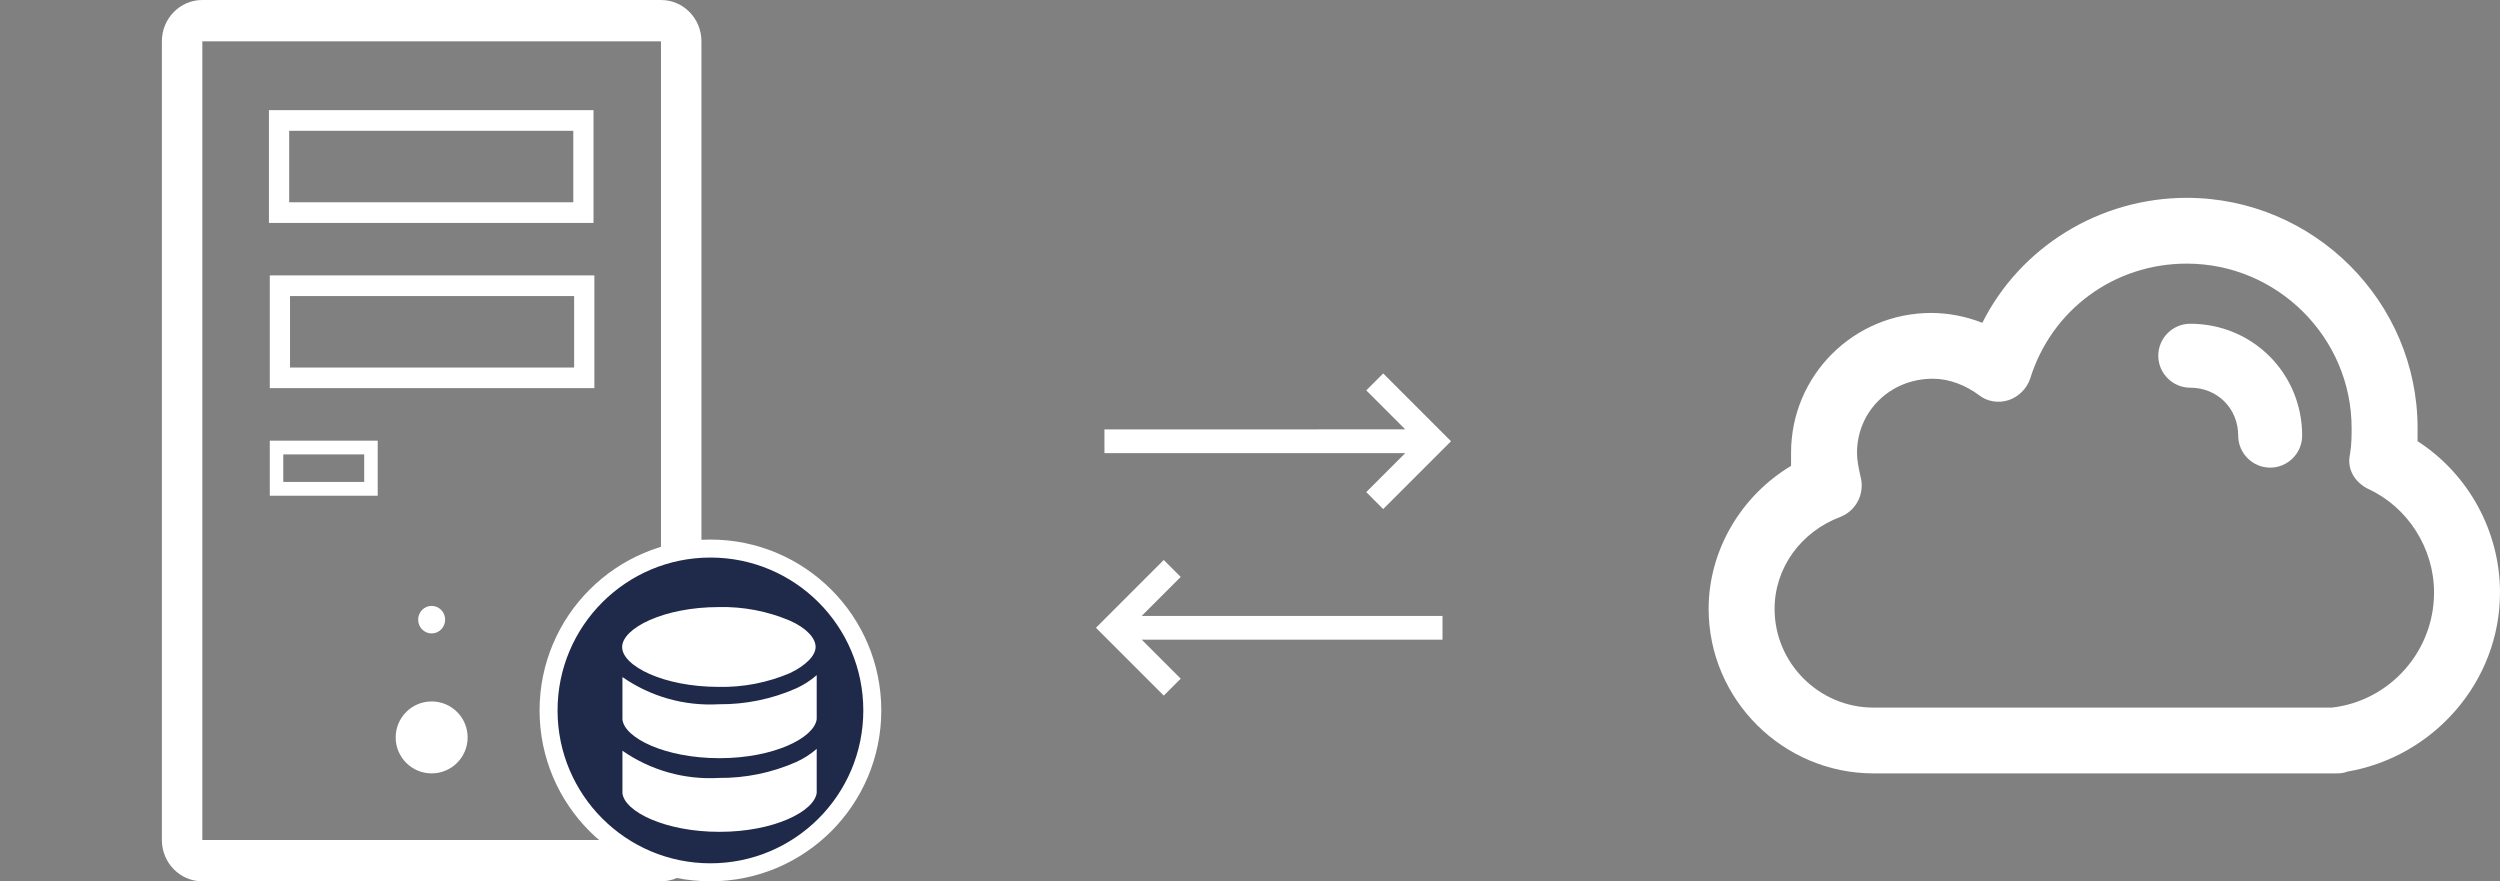 <?xml version="1.0" encoding="UTF-8"?>
<svg width="139px" height="49px" viewBox="0 0 139 49" version="1.1" xmlns="http://www.w3.org/2000/svg" xmlns:xlink="http://www.w3.org/1999/xlink">
    <rect x="0" y="0" width="139" height="49" fill="#808080" stroke="none"/>
    <title>编组 15</title>
    <g id="页面-1" stroke="none" stroke-width="1" fill="none" fill-rule="evenodd">
        <g id="在线热迁移" transform="translate(-334, -3193)">
            <g id="编组-15" transform="translate(334, 3193)">
                <g id="cloud" transform="translate(95, 5)" fill-rule="nonzero">
                    <rect id="矩形" fill="#000000" opacity="0" x="0" y="0" width="44" height="44"></rect>
                    <path d="M9.167,38 C4.125,38 0,33.886 0,28.857 C0,25.566 1.833,22.549 4.583,20.903 L4.583,20.171 C4.583,15.874 8.067,12.4 12.375,12.4 C13.292,12.4 14.3,12.583 15.217,12.949 C17.325,8.743 21.725,6 26.583,6 C33.642,6 39.417,11.76 39.417,18.8 L39.417,19.531 C42.258,21.36 44,24.56 44,27.943 C44,32.88 40.333,37.086 35.475,37.909 C35.292,38 35.017,38 34.833,38 L9.167,38 Z M7.333,23.737 C5.133,24.56 3.667,26.571 3.667,28.857 C3.667,31.874 6.142,34.343 9.167,34.343 L34.65,34.343 C37.858,33.977 40.333,31.234 40.333,27.943 C40.333,25.474 38.867,23.189 36.667,22.183 C35.933,21.817 35.475,21.086 35.658,20.263 C35.75,19.714 35.75,19.257 35.75,18.8 C35.75,13.771 31.625,9.657 26.583,9.657 C22.55,9.657 19.067,12.217 17.875,16.057 C17.692,16.606 17.233,17.063 16.683,17.246 C16.133,17.429 15.492,17.337 15.033,16.971 C14.3,16.423 13.383,16.057 12.467,16.057 C10.083,16.057 8.25,17.886 8.25,20.171 C8.25,20.629 8.342,20.994 8.433,21.451 C8.708,22.366 8.25,23.371 7.333,23.737 Z" id="形状" fill="#FFFFFF"></path>
                    <path d="M26.778,16.556 C28.289,16.556 29.444,17.711 29.444,19.222 C29.444,20.2 30.244,21 31.222,21 C32.2,21 33,20.2 33,19.222 C33,15.756 30.244,13 26.778,13 C25.8,13 25,13.8 25,14.778 C25,15.756 25.8,16.556 26.778,16.556" id="路径" fill="#FFFFFF"></path>
                </g>
                <g id="编组-15备份-40">
                    <g id="编组-14">
                        <g id="编组-13备份-7">
                            <g id="主机" fill-rule="nonzero">
                                <rect id="矩形" fill="#000000" opacity="0" x="0" y="0" width="49" height="49"></rect>
                                <path d="M36.75,2.297 L36.75,46.703 L11.25,46.703 L11.25,2.297 L36.75,2.297 M36.75,0 L11.25,0 C10.007,0 9,1.028 9,2.297 L9,46.703 C9,47.972 10.007,49 11.25,49 L36.75,49 C37.993,49 39,47.972 39,46.703 L39,2.297 C39,1.028 37.993,0 36.75,0 Z M31.875,7.273 L31.875,11.245 L16.078,11.245 L16.078,7.273 L31.875,7.273 M33,6.125 L14.953,6.125 L14.953,12.394 L33,12.394 L33,6.125 Z M31.922,16.461 L31.922,20.433 L16.125,20.433 L16.125,16.461 L31.922,16.461 M33.047,15.312 L15,15.312 L15,21.581 L33.047,21.581 L33.047,15.312 Z M20.25,25.266 L20.25,26.797 L15.75,26.797 L15.75,25.266 L20.25,25.266 M21,24.5 L15,24.5 L15,27.562 L21,27.562 L21,24.5 Z M24,33.688 C23.586,33.688 23.25,34.03 23.25,34.453 C23.25,34.876 23.586,35.219 24,35.219 C24.414,35.219 24.75,34.876 24.75,34.453 C24.75,34.03 24.414,33.688 24,33.688 Z" id="形状" fill="#FFFFFF"></path>
                                <path d="M22,41 C22,42.105 22.895,43 24,43 C25.105,43 26,42.105 26,41 C26,39.895 25.105,39 24,39 C22.895,39 22,39.895 22,41 L22,41 Z" id="路径" fill="#FFFFFF"></path>
                            </g>
                            <circle id="椭圆形" stroke="#FFFFFF" fill="#1F2A4A" cx="39.5" cy="39.5" r="9"></circle>
                        </g>
                        <rect id="矩形" fill="#000000" fill-rule="nonzero" opacity="0" x="32" y="32" width="16" height="16"></rect>
                    </g>
                    <g id="数据库" transform="translate(34, 33)" fill="#FFFFFF" fill-rule="nonzero">
                        <path d="M11.409,10.973 L11.409,8.636 C11.064,8.938 10.675,9.186 10.258,9.373 C8.906,9.967 7.445,10.267 5.969,10.253 C4.062,10.364 2.175,9.831 0.608,8.742 L0.608,11.097 C0.714,12.125 2.981,13.25 6.005,13.25 C9.028,13.25 11.278,12.116 11.409,11.08 L11.409,10.973 L11.409,10.973 Z M11.409,6.922 L11.409,6.878 L11.409,6.984 C11.278,8.022 9.028,9.155 6.005,9.155 C2.981,9.155 0.714,8.03 0.608,7.002 L0.608,4.645 C2.175,5.736 4.062,6.267 5.969,6.156 C7.445,6.17 8.906,5.872 10.258,5.277 C10.675,5.088 11.064,4.839 11.409,4.539 L11.409,6.922 Z M9.916,1.508 C10.812,1.903 11.348,2.466 11.348,2.967 C11.348,3.459 10.795,4.005 9.916,4.427 C8.666,4.958 7.319,5.219 5.961,5.191 C2.884,5.191 0.591,4.022 0.591,2.977 C0.591,1.931 2.894,0.753 5.978,0.753 C7.33,0.723 8.67,0.981 9.916,1.508 Z" id="形状"></path>
                    </g>
                </g>
                <g id="编组-13" transform="translate(55.571, 11.533)" fill-rule="nonzero">
                    <g id="箭头_右下" transform="translate(17.469, 13) rotate(-45) translate(-17.469, -13) translate(8.469, 4)">
                        <rect id="矩形" fill="#000000" opacity="0" x="2" y="2" width="16" height="16"></rect>
                        <polygon id="路径" fill="#FFFFFF" points="13.067 9.067 14.4 9.067 14.4 14.4 9.067 14.4 9.067 13.067 12.133 13.067 0.308 1.241 1.241 0.308 13.067 12.133"></polygon>
                    </g>
                    <g id="箭头_右下备份" transform="translate(13, 23.372) rotate(-225) translate(-13, -23.372) translate(4, 14.372)">
                        <rect id="矩形" fill="#000000" opacity="0" x="2" y="2" width="16" height="16"></rect>
                        <polygon id="路径" fill="#FFFFFF" points="13.067 9.067 14.4 9.067 14.4 14.4 9.067 14.4 9.067 13.067 12.133 13.067 0.308 1.241 1.241 0.308 13.067 12.133"></polygon>
                    </g>
                </g>
            </g>
        </g>
    </g>
</svg>